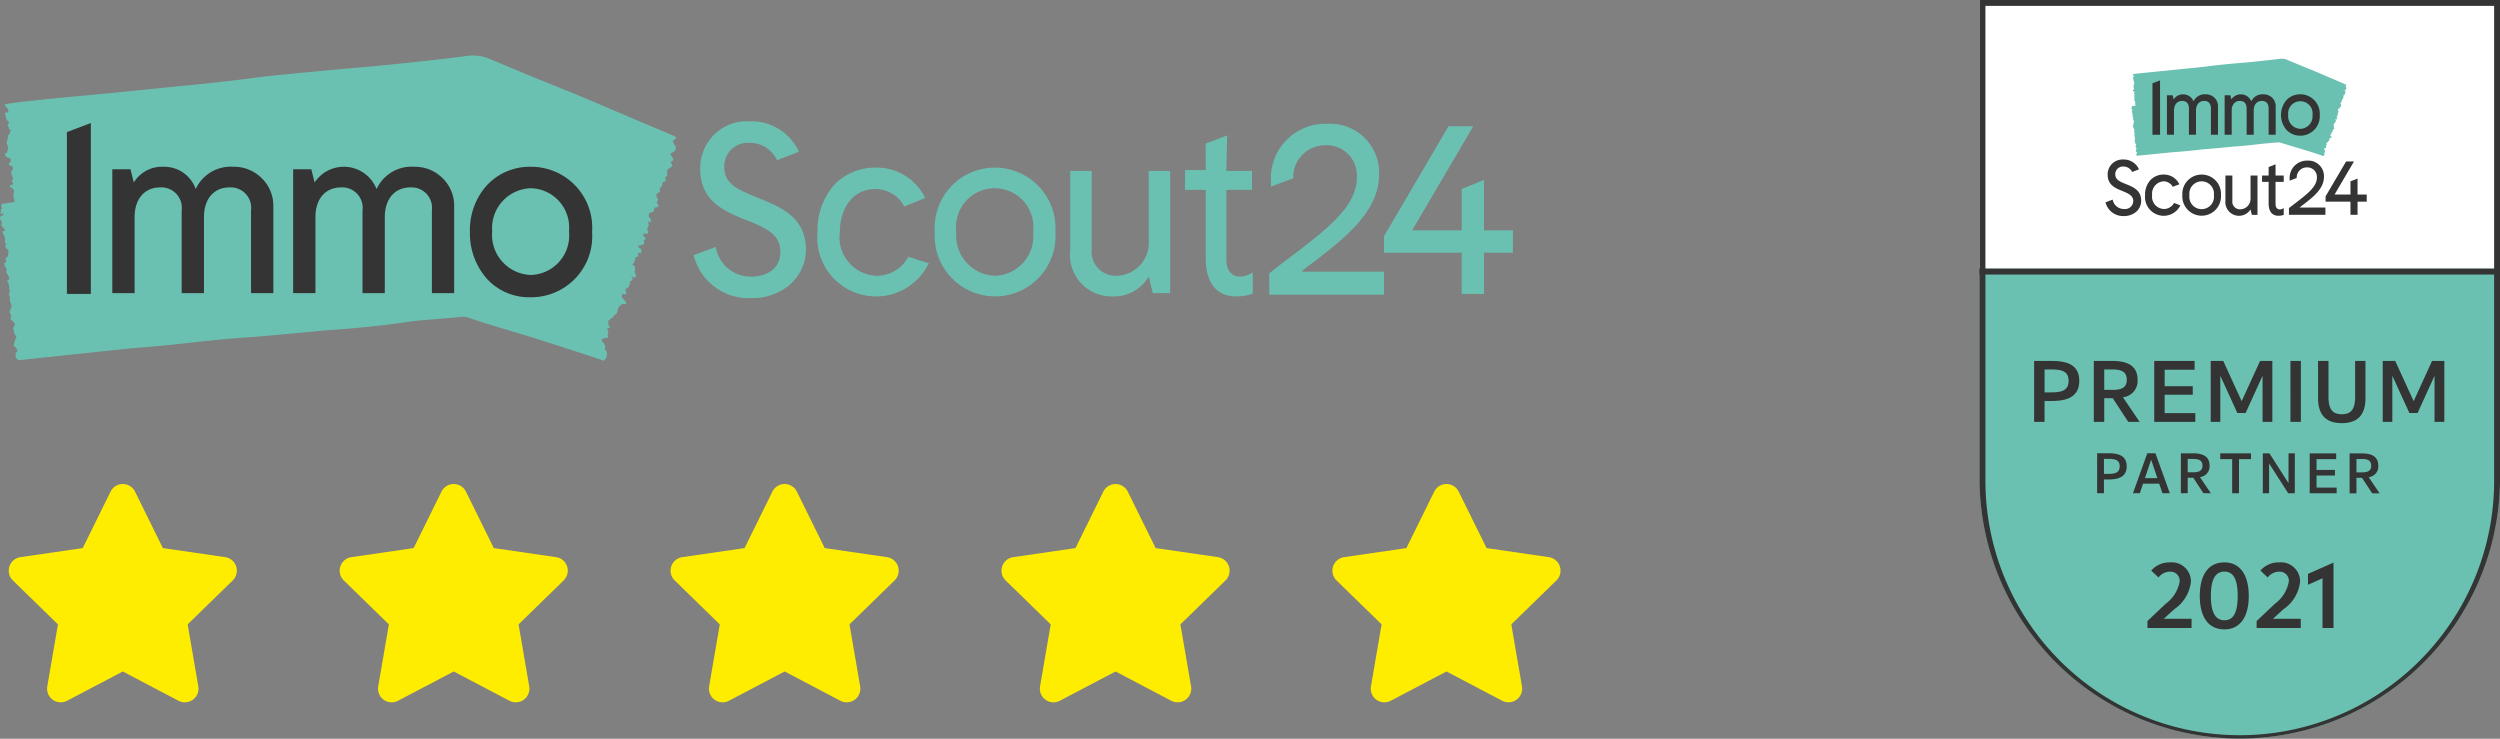 <?xml version="1.0" encoding="UTF-8"?> <svg xmlns="http://www.w3.org/2000/svg" id="Isolationsmodus" width="100%" height="100%" viewBox="0 0 135.809 40.129"><rect x="0" y="0" width="135.809" height="40.129" fill="#808080" stroke="none"/><defs><style>.cls-1{fill:#6bc1b1;}.cls-2{fill:#fff;}.cls-3{fill:#343434;}.cls-4{fill:#ffed00;}</style></defs><title>scout24</title><g id="badge_small_PP-year" data-name="badge/small/PP-year"><path id="teal-BG" class="cls-1" d="M107.537,21.888V26.22a14.138,14.138,0,0,0,28.272,0l0-4.332V0H107.537Z"></path><rect id="white-BG" class="cls-2" x="107.537" width="28.272" height="14.592"></rect><polygon id="line" class="cls-3" points="107.537 14.914 135.809 14.914 135.809 14.592 107.537 14.592 107.537 14.914"></polygon><path id="outline" class="cls-3" d="M135.809,0V21.888l0,4.332a14.138,14.138,0,0,1-28.272,0h0V0ZM135.49.319H107.856V26.122a13.817,13.817,0,0,0,27.634,0l0-4.263V.319Z"></path><path id="year" class="cls-3" d="M119.054,34.116v-.5h-1.51l.569-.52a2.082,2.082,0,0,0,.907-1.51,1.04,1.04,0,0,0-1.147-1.034,1.289,1.289,0,0,0-1.01.446l.397.372a.779.779,0,0,1,.613-.314.496.496,0,0,1,.534.534,1.913,1.913,0,0,1-.755,1.206l-.995.941v.378Zm1.784.073c.887,0,1.323-.726,1.323-1.814s-.436-1.824-1.323-1.824c-.912,0-1.338.735-1.338,1.824S119.927,34.19,120.839,34.19Zm0-.495c-.515,0-.735-.471-.735-1.319,0-.858.221-1.324.735-1.324s.721.466.721,1.324C121.559,33.224,121.353,33.695,120.839,33.695Zm4.147.422v-.5h-1.51l.569-.52a2.082,2.082,0,0,0,.907-1.51,1.04,1.04,0,0,0-1.147-1.034,1.289,1.289,0,0,0-1.01.446l.397.372a.779.779,0,0,1,.613-.314.496.496,0,0,1,.534.534,1.913,1.913,0,0,1-.755,1.206l-.995.941v.378Zm1.78,0v-3.554l-1.387.613v.593l.789-.353v2.701Z"></path><path id="PARTNER" class="cls-3" d="M127.639,24.63l.668,0c.584,0,.89.209.89.669a.582.582,0,0,1-.522.622l.593.877-.404,0-.551-.841H128.3l-.29,0,0,.841h-.371Zm-2.168-.001,1.438.001v.313l-1.066,0,0,.587,1.001,0v.303l-1.001-.001,0,.655,1.092,0,0,.31-1.464-.001Zm-2.187-.001,1.029,1.607h.007l.001-1.607.342,0-.001,2.168-.359,0-1.029-1.607h-.007l-.001,1.607-.342,0,.001-2.168Zm-2.673-.001,1.672.001,0,.313-.652,0-.001,1.855-.371,0,.001-1.855-.649,0Zm-2.138-.001.668,0c.583,0,.89.209.89.669a.581.581,0,0,1-.522.622l.593.877-.404,0-.551-.841-.303,0,0,.841h-.372Zm-1.825-.001h.443l.781,2.168-.401,0-.176-.518-.877,0-.173.518h-.375Zm-2.086-.001c.649,0,.968.216.968.708,0,.489-.317.714-.969.714l-.267,0,0,.746-.371,0,.001-2.168Zm2.301.363h-.01l-.333.987.675,0Zm-2.318-.059-.251,0,0,.815.251,0c.398,0,.603-.094.603-.411S114.945,24.928,114.544,24.928Zm13.766.006-.3,0,0,.727.3,0c.332,0,.502-.094.502-.362S128.643,24.934,128.311,24.934Zm-9.467-.004,0,.727.3,0c.332,0,.502-.094.502-.361s-.169-.365-.502-.365Z"></path><path id="PREMIUM" class="cls-3" d="M126.492,19.608v1.945c0,.691.234.95.726.95s.721-.259.721-.95V19.608h.562v2.02c0,.94-.453,1.358-1.283,1.358-.841,0-1.293-.423-1.293-1.358v-2.02Zm-15.016,0c.99,0,1.477.328,1.477,1.08,0,.746-.482,1.094-1.477,1.094h-.408v1.134h-.567V19.608Zm3.287,0c.89,0,1.358.319,1.358,1.02a.887.887,0,0,1-.796.95l.905,1.338h-.617l-.84-1.283H114.31v1.283h-.567V19.608Zm4.456,0v.478h-1.627v.895h1.527v.463h-1.527v1h1.666v.473h-2.233V19.608Zm1.556,0,.995,2.174h.01l.995-2.174h.667v3.308h-.532v-2.482h-.01l-.91,2H121.54l-.915-2h-.01v2.482h-.522V19.608Zm4.217,0v3.308h-.567V19.608Zm5.126,0,.995,2.174h.01l.995-2.174h.667v3.308h-.532v-2.482h-.01l-.91,2h-.448l-.915-2h-.01v2.482h-.522V19.608Zm-18.666.463h-.383v1.244h.383c.607,0,.92-.144.92-.627S112.063,20.071,111.451,20.071Zm3.317,0H114.31V21.18h.458c.507,0,.766-.144.766-.552S115.275,20.071,114.768,20.071Z"></path><g id="Logo"><path id="Fill-16" class="cls-1" d="M126.274,8.334a.199.199,0,0,1-.052.144l-.069-.022s-.508-.179-1.29-.409c0,0-.692-.205-.973-.297a.426.426,0,0,0-.178-.012c-.118.012-.526.043-.795.071l-.411.046c-.742.085-1.081.1-1.081.1-1.177.114-1.459.135-1.459.135-.622.045-1.017.12-1.947.18l-1.75.175-.126.013-.047.004a.093.093,0,0,1-.043-.056l.002-.065c.074-.027-.009-.106-.009-.106-.038-.016-.025-.044-.025-.044a.029.029,0,0,1,.005-.012l.011-.019c-.008-.021.03-.096.03-.096-.02-.025-.012-.02-.032-.045a.251.251,0,0,1-.021-.096c-.002-.023.04-.069.029-.082-.018-.021-.036-.039-.054-.061a.093.093,0,0,1-.014-.034.038.038,0,0,1,.006-.024c.012-.018.013-.018-.003-.047-.006-.011-.013-.019-.019-.03-.014-.022.031-.072.027-.104a.26.26,0,0,0-.011-.046c-.003-.01-.006-.023-.009-.037l-.003-.009a.04.04,0,0,1-.002-.021.119.119,0,0,1-.001-.033l-.015-.047a.037.037,0,0,1,.002-.03l.004-.005c.009-.005.006-.027.01-.039l-.006-.007c-.006-.008-.009-.013-.007-.019a.217.217,0,0,0,.001-.047.129.129,0,0,0-.01-.054l-.007-.025a.036.036,0,0,1,.001-.026c.005-.009.011-.016.016-.024a.043.043,0,0,0-.002-.032l-.012-.025-.019-.026a.08.08,0,0,1-.02-.066.038.038,0,0,0-.01-.037.111.111,0,0,1-.017-.025c-.019-.037-.018-.049.004-.051.019-.003.023-.007.017-.048-.006-.038-.005-.061.015-.066.01-.003.02-.015.016-.045s.009-.085-.009-.092c-.022-.009-.025-.048-.037-.07l.003-.008.011.008a.035.035,0,0,0,.012.001.126.126,0,0,0-.009-.026.076.076,0,0,1-.016-.055.123.123,0,0,0-.03-.097.086.086,0,0,1-.01-.037.021.021,0,0,1,.01-.017c.005-.003.012,0,.017-.002a.058.058,0,0,0,.013-.012.17.17,0,0,0-.012-.029.165.165,0,0,0-.025-.029c-.015-.014-.023-.039-.013-.05.016-.018.003-.033-.007-.051a.205.205,0,0,1-.015-.034.054.054,0,0,1-.001-.023.049.049,0,0,1,.046-.029c.013.001.015-.018.014-.022-.004-.01-.036-.001-.04-.005-.011-.011.001-.015-.011-.023a.122.122,0,0,1-.027-.072c.002-.008.01-.01.015-.012.009-.002.021.005.006-.029-.01-.022-.005-.013.001-.04.003-.013.01-.008.005-.023l.01-.008s.149-.022.169-.024c.042-.004.007-.062.007-.062a.442.442,0,0,1-.004-.12.087.087,0,0,0-.051-.086.105.105,0,0,1-.017-.042c-.001-.005.007-.018.012-.017.009,0,.012-.005.021,0l.009-.009c-.001-.007.004-.005.002-.009-.006-.012-.011-.003-.018-.015a.123.123,0,0,1-.013-.035c-.001-.005.007-.011.012-.013.009-.002.013-.025.004-.05a.172.172,0,0,1-.012-.037c-.007-.034-.004-.055.009-.067.015-.015.014-.03-.005-.059l-.005-.007a.043.043,0,0,1-.016-.036c.001-.023.018-.04.025-.038.005.001.008-.011.009-.015.004-.026.003-.018-.004-.032-.008-.016-.025-.015-.04-.017-.029-.003-.025-.015-.041-.035-.014-.018-.018-.025-.007-.04A.052.052,0,0,1,115.9,4.89c.011.001.007-.008.008-.03l.004-.016c.011-.036.011-.036-.002-.092a.15.15,0,0,1-.001-.104c.01-.018.003-.077.016-.08.008-.002.008-.025.01-.037.001-.008.003-.011.007-.012l.008-.014c.003-.011-.014-.028-.018-.037-.007-.015-.014-.03-.022-.043-.011-.019-.019-.035-.003-.042.011-.005.008-.029,0-.039a.198.198,0,0,1-.026-.08l-.002-.01c-.002-.018-.021-.033-.012-.05.005-.009.016-.003.023-.009.013-.01.04-.025.025-.037-.004-.003.001-.024-.003-.029a.161.161,0,0,0-.024-.035c-.018-.016-.01-.009-.023-.038l-.003-.015c-.005-.016.015-.017.015-.017l.19-.024s.502-.053.976-.1c0,0,.363-.035,1.887-.19,0,0,.644-.056,1.378-.155,0,0,.642-.077,1.965-.184,0,0,.903-.093,1.553-.172a.797.797,0,0,1,.405.045s1.06.446,1.434.588l1.779.764c.045.025.016.044.016.044a.034.034,0,0,1-.013.009l-.024.013a.147.147,0,0,0,.012.057c.016.026.007.02.024.047.011.017-.002.058-.013.086-.007.02-.085.046-.076.06.016.022.033.043.047.066a.051.051,0,0,1,.005.033.036.036,0,0,1-.019.018c-.025.011-.026.012-.017.04a.299.299,0,0,0,.013.03c.009.022-.075.051-.083.079a.153.153,0,0,0-.006.041.197.197,0,0,1-.004.034l.001.008a.023.023,0,0,1-.007.018.074.074,0,0,1-.013.027l-.001.044a.027.027,0,0,1-.016.025l-.008.003c-.015.002-.02.021-.031.03l.005.007c.005.008.006.013.001.018-.013.01-.015.028-.024.04a.085.085,0,0,0-.009.052l-.002.016a.026.026,0,0,1-.013.021c-.011.006-.022.01-.033.015a.028.028,0,0,0-.012.027l.005.024a.224.224,0,0,0,.015.027.046.046,0,0,1-.002.06.023.023,0,0,0-.003.034.081.081,0,0,1,.013.025c.01.036.003.045-.028.042-.028-.003-.035,0-.044.035-.009.033-.02.052-.05.051a.041.041,0,0,0-.042.033c-.008.027-.003.059.018.07.027.014.013.047.021.069l-.008.006-.011-.01a.075.075,0,0,0-.017-.004c0,.008-.002.019.001.024a.043.043,0,0,1-.002.051c-.014.026-.03.062-.002.09.004.004.002.024-.002.034-.003.007-.014.01-.022.012s-.016-.003-.025-.003a.113.113,0,0,0-.024.006.097.097,0,0,0,.004.028.13.13,0,0,0,.022.031c.015.016.014.039-.004.045-.031.01-.019.026-.013.045a.11.11,0,0,1,.006.033c0,.006-.006.019-.009.019-.024.003-.049.029-.073.007l-.017-.002c.001.01-.001.023.003.028a.302.302,0,0,0,.037.031.068.068,0,0,1,.006.068.036.036,0,0,1-.027.005c-.013-.001-.027-.01-.021.023.004.021-.002.044-.027.045-.02,0-.022.022-.022.037a.066.066,0,0,1-.035.065c-.012.007-.026.013-.003.026.021.012.03.033.025.069-.004.029-.009.066.019.086.006.005.006.026.004.04-.001.005-.018.013-.025.011a.123.123,0,0,1-.033-.019l-.01-.008c-.002.006-.006.013-.005.017.003.012.01.022.014.034a.071.071,0,0,1,.002.033c-.001.004-.015.007-.023.007-.013-.001-.02-.002-.018.021a.258.258,0,0,1-.009.055.059.059,0,0,1-.043.053c-.028.008-.033.021-.019.051l.004.007c.007.01.015.018.006.035-.011.019-.018.003-.027-.001-.007-.003-.022-.001-.023.002a.104.104,0,0,0-.007.048.108.108,0,0,0,.025.038.486.486,0,0,1,.046.056c.011.019.004.029-.017.029a.077.077,0,0,1-.021-.003.032.032,0,0,0-.04.016.056.056,0,0,1-.012.012c-.032.027-.032.027-.038.077a.102.102,0,0,1-.045.087c-.022.012-.038.063-.058.062-.012-.001-.023.018-.031.028-.006.006-.009.009-.016.008-.004-.001-.009-.007-.014-.004-.009.008.004.04.006.049a.309.309,0,0,0,.011.043c.007.019.011.035-.015.036a.023.023,0,0,0-.018.033.108.108,0,0,1,.001.074l-.001.009c-.006.015.014.034-.005.045-.01.006-.024-.002-.036,0a.414.414,0,0,0-.065.021.033.033,0,0,0-.004.024.141.141,0,0,0,.026.04.126.126,0,0,1,.033.069.062.062,0,0,1-.016.058.083.083,0,0,0-.02.071"></path><polyline id="Fill-20" class="cls-3" points="116.929 4.525 116.929 7.32 117.342 7.32 117.342 4.368 116.929 4.525"></polyline><path id="Fill-17" class="cls-3" d="M120.276,5.288a.695.695,0,0,0-.459-.165.669.669,0,0,0-.655.381.614.614,0,0,0-1.081-.104l-.053-.224h-.313V7.32h.384V6.002c0-.316.175-.52.445-.52.233,0,.366.147.366.403V7.32h.384V6.002c0-.316.175-.52.445-.52.233,0,.366.147.366.403V7.32h.384V5.79a.644.644,0,0,0-.213-.502"></path><path id="Fill-18" class="cls-3" d="M123.412,5.288a.695.695,0,0,0-.459-.165.67.67,0,0,0-.655.381.614.614,0,0,0-1.081-.104l-.053-.224H120.85V7.32h.384V6.002c0-.316.175-.52.445-.52.233,0,.366.147.366.403V7.32h.384V6.002c0-.316.175-.52.445-.52.233,0,.366.147.366.403V7.32h.384V5.79a.644.644,0,0,0-.213-.502"></path><path id="Fill-19" class="cls-3" d="M124.968,6.999a.687.687,0,0,1-.665-.752.666.666,0,1,1,1.322,0A.684.684,0,0,1,124.968,6.999Zm-.004-1.876a1.001,1.001,0,0,0-.769.331,1.251,1.251,0,0,0,0,1.586,1.002,1.002,0,0,0,.769.33,1.054,1.054,0,0,0,1.053-1.124,1.054,1.054,0,0,0-1.053-1.124Z"></path><path id="Fill-22" class="cls-3" d="M115.476,9.995l-.034-.014c-.312-.126-.533-.236-.533-.516a.415.415,0,0,1,.436-.419.528.528,0,0,1,.483.296l.368-.143-.006-.014a.898.898,0,0,0-.84-.52.808.808,0,0,0-.854.829c0,.556.426.73.768.869l.042.017c.35.144.579.26.579.545a.442.442,0,0,1-.494.428.613.613,0,0,1-.619-.494l-.004-.016-.39.148a.989.989,0,0,0,.996.747,1.032,1.032,0,0,0,.647-.212.788.788,0,0,0,.294-.638c0-.559-.446-.736-.839-.893"></path><path id="Fill-27" class="cls-3" d="M118.101,11.024a.616.616,0,0,1-.546.329.665.665,0,0,1-.643-.755.668.668,0,0,1,.619-.747.563.563,0,0,1,.5.298l.359-.137-.006-.014a.921.921,0,0,0-.852-.515.973.973,0,0,0-.692.278,1.152,1.152,0,0,0-.312.842,1.021,1.021,0,0,0,1.012,1.12,1.007,1.007,0,0,0,.898-.552l.007-.014-.003-.001-.339-.131"></path><path id="Fill-23" class="cls-3" d="M120.266,10.602a.67.67,0,1,1-1.328,0,.669.669,0,1,1,1.328,0Zm-.664-1.119a1.05,1.05,0,0,0-1.049,1.119,1.051,1.051,0,1,0,2.098,0,1.05,1.05,0,0,0-1.049-1.119Z"></path><path id="Fill-24" class="cls-3" d="M122.258,10.764a.571.571,0,0,1-.56.606A.416.416,0,0,1,121.27,10.9V9.536h-.377V10.9a.742.742,0,0,0,1.363.48l.072.291h.307V9.536h-.377v1.227"></path><path id="Fill-25" class="cls-3" d="M123.617,8.927l-.377.145v.464h-.357V9.88h.357v1.17c0,.585.332.671.53.671a1.009,1.009,0,0,0,.278-.042l.012-.003V11.302l-.025.016a.358.358,0,0,1-.182.059c-.151,0-.237-.109-.237-.299V9.88h.444V9.536h-.444V8.927"></path><path id="Fill-21" class="cls-3" d="M124.921,11.273c.06-.047.121-.094.182-.141.562-.433,1.144-.88,1.144-1.535a.847.847,0,0,0-.9-.871.939.939,0,0,0-.966.995.71.71,0,0,0,.006.092l.379-.146a.546.546,0,0,1,.556-.573.517.517,0,0,1,.54.552c0,.494-.504.88-1.202,1.415-.1.076-.203.156-.31.239l-.006.005V11.67h1.982v-.397h-1.405"></path><polyline id="Fill-26" class="cls-3" points="128.071 10.568 128.071 9.702 127.686 9.85 127.686 10.568 126.822 10.568 127.876 8.772 127.448 8.772 126.334 10.667 126.334 10.957 127.686 10.957 127.686 11.67 128.071 11.67 128.071 10.957 128.569 10.957 128.569 10.568 128.071 10.568"></polyline></g></g><path class="cls-1" d="M32.973,19.153a.512.512,0,0,1-.179.449l-.224-.09s-1.615-.538-4.037-1.301c0,0-2.153-.628-3.051-.942a1.013,1.013,0,0,0-.538-.045c-.359.045-1.66.135-2.512.224l-1.301.18c-2.333.269-3.409.314-3.409.314-3.679.359-4.576.404-4.576.404-1.929.135-3.185.359-6.101.583l-5.518.583-.404.045H.987c-.045-.045-.135-.09-.135-.18v-.224c.224-.09-.045-.314-.045-.314a.098.098,0,0,1-.045-.135V18.66a.044.044,0,0,1,.045-.045c-.045-.045.09-.314.09-.314-.045-.09-.045-.045-.09-.135-.045-.045-.045-.179-.09-.314,0-.09.135-.224.09-.269s-.09-.135-.179-.179a.139.139,0,0,1-.045-.09v-.09c.045-.045.045-.045,0-.135,0-.045-.045-.045-.045-.09-.045-.09.09-.269.09-.359a.165.165,0,0,0-.045-.135.165.165,0,0,0-.045-.135v-.224c0-.045-.045-.09-.045-.135v-.09c.045,0,0-.09.045-.135V15.744a.044.044,0,0,0-.045-.045v-.135a.27.27,0,0,0-.045-.18c0-.045,0-.045-.045-.09v-.09c.09,0,.09,0,.09-.045v-.09c0-.045-.045-.045-.045-.09s-.045-.045-.045-.09a.197.197,0,0,1-.045-.224.165.165,0,0,0-.045-.135c-.045-.045-.045-.045-.045-.09-.045-.135-.045-.135,0-.179.09,0,.09-.045.045-.135a.132.132,0,0,1,.09-.179c.045,0,.045-.045.045-.135s.045-.269-.045-.269c-.09-.045-.09-.135-.135-.224v-.045l.045.045H.359c0-.045,0-.045-.045-.09s-.045-.09-.045-.179a.427.427,0,0,0-.09-.314c0-.045-.045-.09-.045-.135s0-.045.045-.045H.224l.045-.045c0-.045-.045-.045-.045-.09l-.09-.09C.09,12.29.045,12.2.09,12.155s0-.09-.045-.179A.156.156,0,0,0,0,11.886v-.09c.045-.045.09-.09.135-.09s.045-.045.045-.09-.09,0-.135,0c-.045-.045,0-.045-.045-.09.09.045.045-.045.045-.135A.044.044,0,0,1,.09,11.348s.045,0,0-.09,0-.045,0-.135c0-.045.045-.045,0-.09l.09.045s.449-.09.538-.09c.135,0,.045-.179.045-.179a.492.492,0,0,1,0-.359.258.258,0,0,0-.179-.269c-.045,0-.045-.045-.045-.09l.045-.045h.09a.044.044,0,0,1,.045-.045V9.957c0-.045-.045,0-.045-.045a.156.156,0,0,0-.045-.09l.045-.045c.045,0,.045-.09,0-.179,0-.045-.045-.09-.045-.135a.197.197,0,0,1,.045-.224c.045-.045.045-.09,0-.18V9.015c-.135,0-.179-.045-.179-.09,0-.09.045-.135.09-.135s0-.045,0-.045v-.09c0-.045-.09-.045-.135-.09-.09,0-.09-.045-.135-.09a.165.165,0,0,1-.045-.135c.045,0,.045-.045.09-.045s.045-.045.045-.09V8.162a.286.286,0,0,0,0-.269.38.38,0,0,1,0-.314c.045-.045,0-.224.045-.224.045-.045.045-.09.09-.135V7.176a.044.044,0,0,1,.045-.045c0-.045-.045-.09-.09-.135,0-.045-.045-.09-.045-.135a.084.084,0,0,1,0-.135c.045,0,.045-.09,0-.135-.09-.045-.09-.135-.135-.224V6.323c0-.045-.045-.09-.045-.179,0-.045.045,0,.09-.045.045.045.135,0,.09-.045v-.09c-.045-.045-.045-.09-.09-.135s-.045,0-.09-.135A.044.044,0,0,1,.314,5.65l.628-.09s1.57-.179,3.05-.314c0,0,1.122-.09,5.922-.583,0,0,2.019-.179,4.351-.493,0,0,2.019-.224,6.146-.583,0,0,2.826-.269,4.89-.538a2.288,2.288,0,0,1,1.256.135s3.32,1.391,4.486,1.839L36.651,7.4c.135.09.045.135.045.135l-.045.045c-.045,0-.045.045-.09.045a.27.27,0,0,0,.045.179c.045.09.045.045.09.135.045.045,0,.179-.045.269-.045.045-.269.135-.224.179.045.09.09.135.135.224,0,.045.045.09,0,.09a.044.044,0,0,1-.045.045c-.09.045-.09.045-.045.135,0,.045.045.045.045.09.045.09-.224.179-.269.269v.269c0,.045,0,.045-.045.045,0,.045-.045.045-.045.09v.135c0,.045,0,.045-.045.09h-.045c-.045,0-.045.045-.09.09v.09c-.045.045-.045.09-.09.135s-.045.09-.045.179v.045c0,.045,0,.045-.045.045a.159.159,0,0,0-.135.135v.09c0,.045.045.045.045.09a.137.137,0,0,1,0,.179c-.045.045-.045.09,0,.09,0,.045.045.045.045.09.045.09,0,.135-.09.135s-.09,0-.135.09c0,.135-.045.18-.135.18-.045,0-.135.045-.135.09a.197.197,0,0,0,.045.224c.09.045.045.135.045.224,0,0,0,.045-.045,0l-.045-.045h-.045v.09c.045.045.045.09,0,.179s-.09.18,0,.269v.09a.157.157,0,0,1-.09.045h-.179v.09a.097.097,0,0,0,.09.09c.045.045.045.135,0,.135-.09.045-.045.09-.045.135v.09a.044.044,0,0,1-.045.045c-.09,0-.179.09-.224.045h-.045v.09c.045.045.09.09.135.09a.2.2,0,0,1,0,.224c0,.045-.045,0-.09,0s-.09-.045-.045.09c0,.09,0,.135-.09.135-.045,0-.09.09-.09.135a.343.343,0,0,1-.09.224c-.045.045-.09.045,0,.09s.09.09.09.224c0,.09-.045.224.045.269v.135a.112.112,0,0,1-.179,0,.044.044,0,0,1-.045-.045s-.045.045,0,.045a.157.157,0,0,0,.045.09v.09a.156.156,0,0,1-.09.045c-.045,0-.045,0-.045.045a.269.269,0,0,1-.045.179c0,.09-.045.135-.135.179s-.09.045-.045.179v.045c.045.045.045.045,0,.09s-.045,0-.09,0h-.09a.165.165,0,0,0-.045.135c0,.045.045.09.09.135a.62.62,0,0,1,.135.179c.045.045,0,.09-.045.09h-.09a.165.165,0,0,0-.135.045l-.045.045a.381.381,0,0,0-.135.224.32.32,0,0,1-.135.269c-.09.045-.135.18-.18.18a.097.097,0,0,0-.09.09l-.045.045s-.045-.045-.045,0c-.045.045,0,.135,0,.179a.165.165,0,0,0,.045.135c.045.045.045.09-.045.09-.045,0-.09.045-.045.09v.045a.2.2,0,0,1,0,.224v.045c0,.045.045.09,0,.135h-.09c-.09,0-.135.045-.224.045v.09c0,.045.045.09.09.135a.343.343,0,0,1,.09.224.27.27,0,0,1-.045.179c.135-.045.09.045.135.135Z"></path><path class="cls-3" d="M14.131,9.598A2.116,2.116,0,0,0,12.696,9.06a2.093,2.093,0,0,0-2.064,1.211A1.808,1.808,0,0,0,8.883,9.06a1.794,1.794,0,0,0-1.615.852L7.088,9.194H6.101v6.729H7.312V11.796c0-.987.538-1.615,1.391-1.615a1.111,1.111,0,0,1,1.166,1.256v4.486h1.211V11.796c0-.987.538-1.615,1.391-1.615a1.111,1.111,0,0,1,1.166,1.256v4.486H14.849V11.168A2.084,2.084,0,0,0,14.131,9.598Zm9.825,0A2.116,2.116,0,0,0,22.52,9.06a2.093,2.093,0,0,0-2.064,1.211,1.907,1.907,0,0,0-3.365-.359l-.179-.718h-.987v6.729h1.211V11.796c0-.987.538-1.615,1.391-1.615a1.111,1.111,0,0,1,1.166,1.256v4.486h1.211V11.796c0-.987.538-1.615,1.391-1.615a1.111,1.111,0,0,1,1.166,1.256v4.486h1.211V11.168A2.084,2.084,0,0,0,23.956,9.598Zm4.89-.538a3.184,3.184,0,0,0-2.422,1.032,3.661,3.661,0,0,0-.897,2.512,3.743,3.743,0,0,0,.897,2.512,3.116,3.116,0,0,0,2.422,1.032,3.316,3.316,0,0,0,3.32-3.544A3.316,3.316,0,0,0,28.846,9.06Zm0,5.877a2.179,2.179,0,0,1-2.108-2.378,2.165,2.165,0,0,1,2.108-2.333,2.132,2.132,0,0,1,2.064,2.333A2.148,2.148,0,0,1,28.846,14.937ZM3.634,7.176v8.793h1.301V6.682Z"></path><path class="cls-1" d="M70.746,14.712a6.588,6.588,0,0,1,.583-.449c1.75-1.346,3.589-2.781,3.589-4.8a2.662,2.662,0,0,0-2.826-2.737,2.961,2.961,0,0,0-3.05,3.14v.269l1.211-.449a1.732,1.732,0,0,1,1.75-1.794,1.633,1.633,0,0,1,1.705,1.75c0,1.57-1.57,2.781-3.768,4.441-.314.224-.628.493-.987.763v1.166H75.187V14.757H70.746ZM41.093,10.72l-.09-.045c-.987-.404-1.66-.718-1.66-1.615a1.282,1.282,0,0,1,1.346-1.301,1.631,1.631,0,0,1,1.525.942l1.166-.449V8.207a2.819,2.819,0,0,0-2.647-1.615,2.535,2.535,0,0,0-2.692,2.602c0,1.75,1.346,2.288,2.422,2.736l.135.045c1.121.449,1.794.807,1.794,1.705,0,.942-.763,1.346-1.57,1.346a1.909,1.909,0,0,1-1.929-1.57v-.045l-1.211.449a3.071,3.071,0,0,0,3.14,2.333,3.131,3.131,0,0,0,2.019-.673,2.558,2.558,0,0,0,.942-2.019C43.74,11.751,42.349,11.213,41.093,10.72Zm12.965-1.615a3.268,3.268,0,0,0-3.275,3.499,3.282,3.282,0,1,0,6.55,0A3.294,3.294,0,0,0,54.057,9.105Zm2.064,3.499a2.148,2.148,0,0,1-2.064,2.378,2.179,2.179,0,0,1-2.108-2.378,2.104,2.104,0,1,1,4.172,0Zm6.281.493a1.784,1.784,0,0,1-1.75,1.884,1.309,1.309,0,0,1-1.346-1.48V9.284H58.14v4.262a2.264,2.264,0,0,0,2.288,2.557,2.19,2.19,0,0,0,1.974-1.077l.224.897h.942V9.284H62.402ZM66.663,7.355l-1.166.449V9.239H64.376v1.077h1.122v3.679c0,1.839,1.032,2.108,1.66,2.108a2.613,2.613,0,0,0,.852-.135h.045V14.802l-.09.045a1.272,1.272,0,0,1-.583.179c-.493,0-.763-.359-.763-.942V10.316h1.391V9.284H66.619Zm13.952,5.159V9.777l-1.211.493v2.243H76.712l3.32-5.652H78.686L75.187,12.828v.897h4.217v2.243h1.211v-2.243h1.57V12.514ZM49.347,13.95a1.966,1.966,0,0,1-1.705,1.032,2.091,2.091,0,0,1-2.019-2.378c0-1.121.583-2.333,1.929-2.333a1.761,1.761,0,0,1,1.57.942l1.121-.449V10.72a2.928,2.928,0,0,0-2.692-1.615,3.094,3.094,0,0,0-2.153.852,3.7,3.7,0,0,0-.987,2.647,3.196,3.196,0,0,0,3.185,3.499,3.157,3.157,0,0,0,2.826-1.75l.045-.045Z"></path><path class="cls-4" d="M7.336,26.707,8.848,29.774l3.385.493a.741.741,0,0,1,.409,1.265L10.194,33.918l.579,3.37a.741.741,0,0,1-1.074.78L6.671,36.477,3.644,38.068a.741.741,0,0,1-1.075-.78l.579-3.37L.7,31.532a.741.741,0,0,1,.41-1.265l3.384-.493,1.513-3.067A.741.741,0,0,1,7.336,26.707Z"></path><path class="cls-4" d="M25.312,26.707l1.513,3.067,3.385.493a.741.741,0,0,1,.409,1.265l-2.448,2.386.579,3.37a.741.741,0,0,1-1.074.78l-3.027-1.591L21.621,38.068a.741.741,0,0,1-1.075-.78l.579-3.37-2.448-2.386a.741.741,0,0,1,.41-1.265L22.47,29.774l1.513-3.067A.741.741,0,0,1,25.312,26.707Z"></path><path class="cls-4" d="M43.289,26.707l1.513,3.067,3.385.493a.741.741,0,0,1,.409,1.265l-2.448,2.386.579,3.37a.741.741,0,0,1-1.074.78l-3.027-1.591L39.597,38.068a.741.741,0,0,1-1.075-.78l.579-3.37L36.653,31.532a.741.741,0,0,1,.41-1.265l3.384-.493L41.96,26.707A.741.741,0,0,1,43.289,26.707Z"></path><path class="cls-4" d="M61.265,26.707,62.778,29.774l3.385.493a.741.741,0,0,1,.409,1.265l-2.448,2.386.579,3.37a.741.741,0,0,1-1.074.78l-3.027-1.591L57.574,38.068a.741.741,0,0,1-1.075-.78l.579-3.37L54.63,31.532a.741.741,0,0,1,.41-1.265l3.384-.493,1.513-3.067A.741.741,0,0,1,61.265,26.707Z"></path><path class="cls-4" d="M79.242,26.707l1.513,3.067,3.385.493a.741.741,0,0,1,.409,1.265L82.1,33.918l.579,3.37a.741.741,0,0,1-1.074.78l-3.027-1.591L75.55,38.068a.741.741,0,0,1-1.075-.78l.579-3.37-2.448-2.386a.741.741,0,0,1,.41-1.265L76.4,29.774l1.513-3.067A.741.741,0,0,1,79.242,26.707Z"></path></svg> 